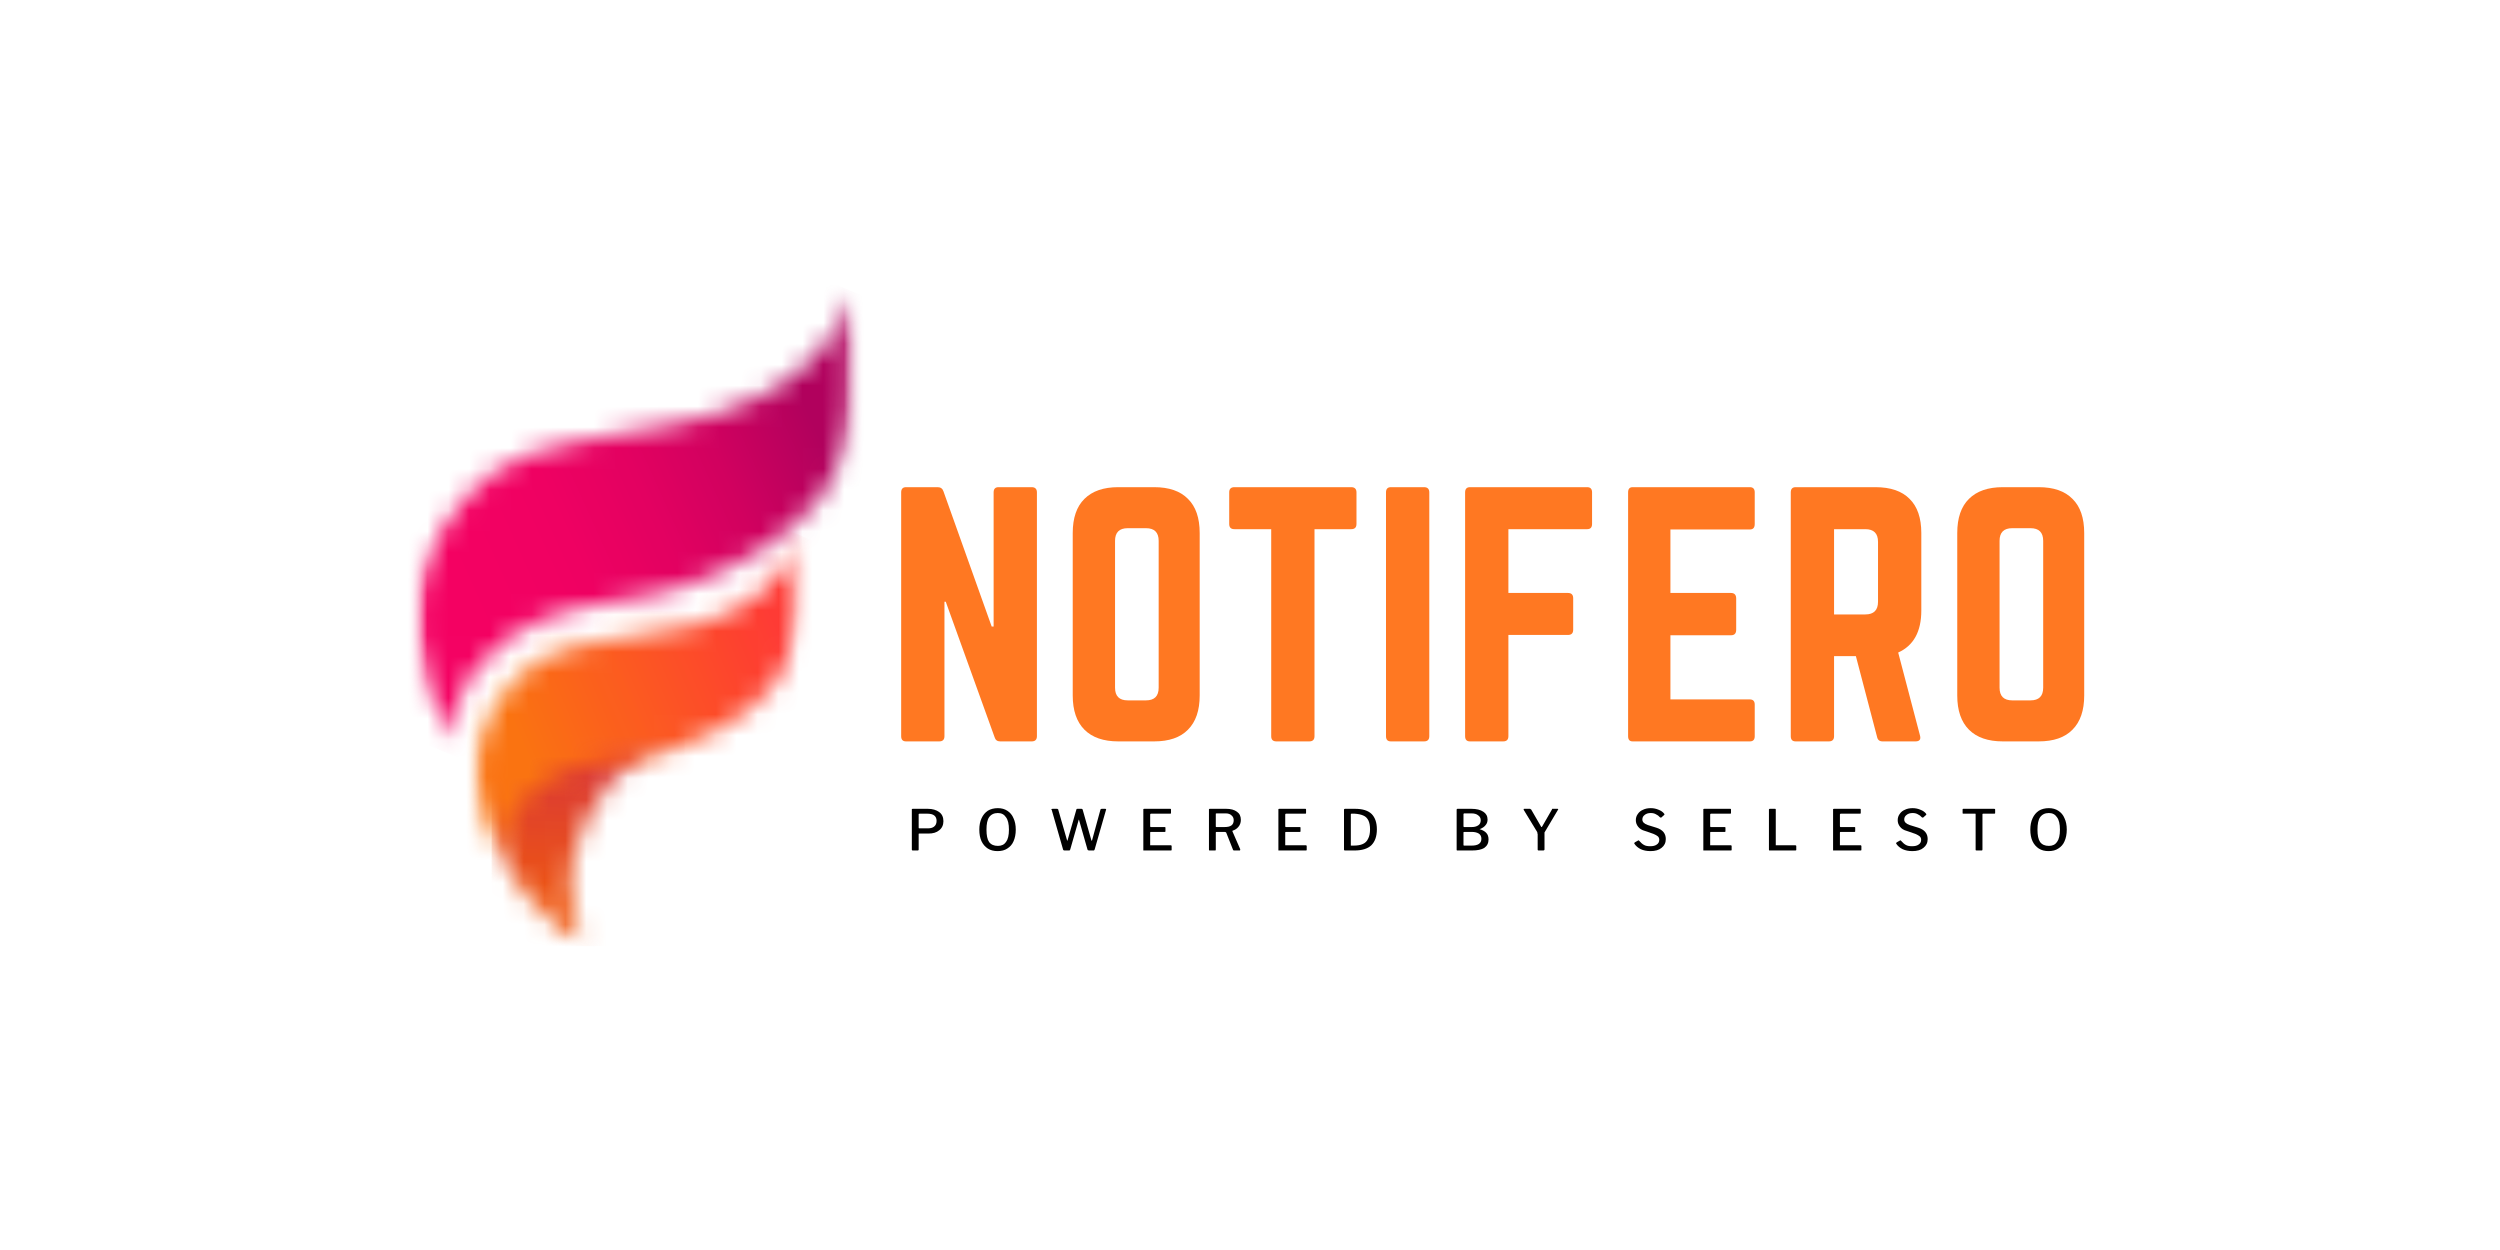 <svg xmlns="http://www.w3.org/2000/svg" xmlns:xlink="http://www.w3.org/1999/xlink" width="120" height="60" viewBox="0 0 120 60"><defs><linearGradient id="d" x1="98.816%" x2="1.932%" y1="28.724%" y2="72.97%"><stop offset="0%" stop-color="#B1015D"/><stop offset="25%" stop-color="#B1015D"/><stop offset="25.391%" stop-color="#B2015D"/><stop offset="25.781%" stop-color="#B3015D"/><stop offset="26.172%" stop-color="#B4015D"/><stop offset="26.563%" stop-color="#B5015D"/><stop offset="26.953%" stop-color="#B6015D"/><stop offset="27.344%" stop-color="#B7015D"/><stop offset="27.734%" stop-color="#B8015D"/><stop offset="28.125%" stop-color="#B9015D"/><stop offset="28.516%" stop-color="#BA015E"/><stop offset="28.906%" stop-color="#BB015E"/><stop offset="29.297%" stop-color="#BC015E"/><stop offset="29.688%" stop-color="#BD015E"/><stop offset="30.078%" stop-color="#BE015E"/><stop offset="30.469%" stop-color="#BF015E"/><stop offset="30.859%" stop-color="#C0015E"/><stop offset="31.25%" stop-color="#C1015E"/><stop offset="31.641%" stop-color="#C2015E"/><stop offset="32.031%" stop-color="#C3015E"/><stop offset="32.422%" stop-color="#C4015E"/><stop offset="32.813%" stop-color="#C5015E"/><stop offset="33.203%" stop-color="#C6015E"/><stop offset="33.594%" stop-color="#C7015E"/><stop offset="33.984%" stop-color="#C8015F"/><stop offset="34.375%" stop-color="#C9015F"/><stop offset="34.766%" stop-color="#CA015F"/><stop offset="35.156%" stop-color="#CB015F"/><stop offset="35.547%" stop-color="#CC015F"/><stop offset="35.938%" stop-color="#CD015F"/><stop offset="36.328%" stop-color="#CE015F"/><stop offset="36.719%" stop-color="#CF015F"/><stop offset="37.109%" stop-color="#D0015F"/><stop offset="37.5%" stop-color="#D1015F"/><stop offset="37.891%" stop-color="#D2015F"/><stop offset="38.281%" stop-color="#D2015F"/><stop offset="38.672%" stop-color="#D3015F"/><stop offset="39.063%" stop-color="#D4015F"/><stop offset="39.453%" stop-color="#D4015F"/><stop offset="39.844%" stop-color="#D50160"/><stop offset="40.234%" stop-color="#D60160"/><stop offset="40.625%" stop-color="#D60160"/><stop offset="41.016%" stop-color="#D70160"/><stop offset="41.406%" stop-color="#D80160"/><stop offset="41.797%" stop-color="#D80160"/><stop offset="42.188%" stop-color="#D90160"/><stop offset="42.578%" stop-color="#DA0160"/><stop offset="42.969%" stop-color="#DA0160"/><stop offset="43.359%" stop-color="#DB0160"/><stop offset="43.75%" stop-color="#DC0160"/><stop offset="44.141%" stop-color="#DD0160"/><stop offset="44.531%" stop-color="#DD0160"/><stop offset="44.922%" stop-color="#DE0160"/><stop offset="45.313%" stop-color="#DF0160"/><stop offset="45.703%" stop-color="#DF0160"/><stop offset="46.094%" stop-color="#E00161"/><stop offset="46.484%" stop-color="#E10161"/><stop offset="46.875%" stop-color="#E10161"/><stop offset="47.266%" stop-color="#E20161"/><stop offset="47.656%" stop-color="#E30161"/><stop offset="48.047%" stop-color="#E30161"/><stop offset="48.438%" stop-color="#E40161"/><stop offset="49.219%" stop-color="#E40161"/><stop offset="50%" stop-color="#E50161"/><stop offset="50.781%" stop-color="#E60161"/><stop offset="51.563%" stop-color="#E70161"/><stop offset="51.788%" stop-color="#E80161"/><stop offset="52.344%" stop-color="#E80161"/><stop offset="53.125%" stop-color="#E90161"/><stop offset="53.906%" stop-color="#EA0161"/><stop offset="54.688%" stop-color="#EA0161"/><stop offset="55.469%" stop-color="#EB0162"/><stop offset="56.25%" stop-color="#EC0162"/><stop offset="57.031%" stop-color="#ED0162"/><stop offset="57.813%" stop-color="#EE0162"/><stop offset="58.594%" stop-color="#EF0162"/><stop offset="59.375%" stop-color="#EF0162"/><stop offset="60.938%" stop-color="#F00162"/><stop offset="62.5%" stop-color="#F10162"/><stop offset="64.063%" stop-color="#F10162"/><stop offset="65.625%" stop-color="#F20162"/><stop offset="67.188%" stop-color="#F20162"/><stop offset="68.75%" stop-color="#F30162"/><stop offset="75%" stop-color="#F40162"/><stop offset="100%" stop-color="#F40162"/></linearGradient><linearGradient id="i" x1="51.248%" x2="45.744%" y1="-2.569%" y2="102.359%"><stop offset="0%" stop-color="#DB3A34"/><stop offset="5.04%" stop-color="#DB3A34"/><stop offset="12.5%" stop-color="#DB3A34"/><stop offset="18.75%" stop-color="#DB3A34"/><stop offset="21.875%" stop-color="#DB3A34"/><stop offset="23.438%" stop-color="#DC3B33"/><stop offset="25%" stop-color="#DC3C32"/><stop offset="26.563%" stop-color="#DD3D31"/><stop offset="28.125%" stop-color="#DD3D30"/><stop offset="29.688%" stop-color="#DE3E2F"/><stop offset="31.25%" stop-color="#DE3F2E"/><stop offset="32.813%" stop-color="#DF402D"/><stop offset="34.375%" stop-color="#DF402C"/><stop offset="35.938%" stop-color="#E0412C"/><stop offset="37.5%" stop-color="#E0422B"/><stop offset="39.063%" stop-color="#E1432A"/><stop offset="40.625%" stop-color="#E14329"/><stop offset="42.188%" stop-color="#E24428"/><stop offset="43.75%" stop-color="#E24527"/><stop offset="45.313%" stop-color="#E34626"/><stop offset="46.875%" stop-color="#E34625"/><stop offset="48.438%" stop-color="#E44724"/><stop offset="50%" stop-color="#E44824"/><stop offset="51.563%" stop-color="#E54923"/><stop offset="53.125%" stop-color="#E54A22"/><stop offset="54.688%" stop-color="#E64A21"/><stop offset="56.25%" stop-color="#E64B20"/><stop offset="57.813%" stop-color="#E74C1F"/><stop offset="59.375%" stop-color="#E74D1E"/><stop offset="60.938%" stop-color="#E84D1D"/><stop offset="62.5%" stop-color="#E84E1C"/><stop offset="64.063%" stop-color="#E94F1C"/><stop offset="65.625%" stop-color="#E9501B"/><stop offset="67.188%" stop-color="#EA501A"/><stop offset="68.75%" stop-color="#EA5119"/><stop offset="70.313%" stop-color="#EB5218"/><stop offset="71.875%" stop-color="#EB5317"/><stop offset="73.438%" stop-color="#EC5416"/><stop offset="75%" stop-color="#EC5415"/><stop offset="76.563%" stop-color="#ED5514"/><stop offset="78.125%" stop-color="#EE5614"/><stop offset="79.688%" stop-color="#EE5713"/><stop offset="81.25%" stop-color="#EF5712"/><stop offset="87.5%" stop-color="#EF5811"/><stop offset="94.96%" stop-color="#EF5811"/><stop offset="100%" stop-color="#EF5811"/></linearGradient><linearGradient id="n" x1="99.465%" x2="1.205%" y1="29.934%" y2="71.642%"><stop offset="0%" stop-color="#FE3A34"/><stop offset="12.5%" stop-color="#FE3A34"/><stop offset="18.75%" stop-color="#FE3A34"/><stop offset="21.875%" stop-color="#FE3A34"/><stop offset="23.438%" stop-color="#FE3A34"/><stop offset="24.219%" stop-color="#FE3A34"/><stop offset="25%" stop-color="#FE3B34"/><stop offset="25.781%" stop-color="#FE3C33"/><stop offset="26.563%" stop-color="#FE3D32"/><stop offset="27.344%" stop-color="#FE3E32"/><stop offset="28.125%" stop-color="#FE3F31"/><stop offset="28.906%" stop-color="#FE3F31"/><stop offset="29.688%" stop-color="#FE4030"/><stop offset="30.469%" stop-color="#FD412F"/><stop offset="31.25%" stop-color="#FD422F"/><stop offset="32.031%" stop-color="#FD432E"/><stop offset="32.813%" stop-color="#FD442E"/><stop offset="33.594%" stop-color="#FD452D"/><stop offset="34.375%" stop-color="#FD462C"/><stop offset="35.156%" stop-color="#FD472C"/><stop offset="35.938%" stop-color="#FD482B"/><stop offset="36.719%" stop-color="#FD492B"/><stop offset="37.5%" stop-color="#FD4A2A"/><stop offset="38.281%" stop-color="#FD4B29"/><stop offset="39.063%" stop-color="#FD4C29"/><stop offset="39.844%" stop-color="#FD4D28"/><stop offset="40.625%" stop-color="#FD4E28"/><stop offset="41.406%" stop-color="#FC4F27"/><stop offset="42.188%" stop-color="#FC5027"/><stop offset="42.969%" stop-color="#FC5126"/><stop offset="43.75%" stop-color="#FC5225"/><stop offset="44.531%" stop-color="#FC5325"/><stop offset="45.313%" stop-color="#FC5424"/><stop offset="46.094%" stop-color="#FC5524"/><stop offset="46.875%" stop-color="#FC5623"/><stop offset="47.656%" stop-color="#FC5722"/><stop offset="48.438%" stop-color="#FC5822"/><stop offset="48.959%" stop-color="#FC5921"/><stop offset="49.219%" stop-color="#FC5921"/><stop offset="50%" stop-color="#FC5A21"/><stop offset="50.781%" stop-color="#FC5B20"/><stop offset="51.041%" stop-color="#FC5C1F"/><stop offset="51.563%" stop-color="#FC5C1F"/><stop offset="52.344%" stop-color="#FB5D1F"/><stop offset="53.125%" stop-color="#FB5E1E"/><stop offset="53.906%" stop-color="#FB5F1E"/><stop offset="54.688%" stop-color="#FB5F1D"/><stop offset="55.469%" stop-color="#FB601C"/><stop offset="56.25%" stop-color="#FB611C"/><stop offset="57.031%" stop-color="#FB621B"/><stop offset="57.813%" stop-color="#FB631B"/><stop offset="58.594%" stop-color="#FB641A"/><stop offset="59.375%" stop-color="#FB6519"/><stop offset="60.156%" stop-color="#FB6619"/><stop offset="60.938%" stop-color="#FB6718"/><stop offset="61.719%" stop-color="#FB6818"/><stop offset="62.5%" stop-color="#FB6917"/><stop offset="63.281%" stop-color="#FB6A16"/><stop offset="64.063%" stop-color="#FA6B16"/><stop offset="64.844%" stop-color="#FA6C15"/><stop offset="65.625%" stop-color="#FA6D15"/><stop offset="66.406%" stop-color="#FA6E14"/><stop offset="67.188%" stop-color="#FA6F14"/><stop offset="67.969%" stop-color="#FA7013"/><stop offset="68.75%" stop-color="#FA7112"/><stop offset="69.531%" stop-color="#FA7212"/><stop offset="70.313%" stop-color="#FA7311"/><stop offset="71.875%" stop-color="#FA7311"/><stop offset="75%" stop-color="#FA7311"/><stop offset="100%" stop-color="#FA7311"/></linearGradient><polygon id="a" points="0 0 20.941 0 20.941 22.367 0 22.367"/><polygon id="f" points="0 0 10 0 10 11.047 0 11.047"/><polygon id="k" points="0 0 16 0 16 16 0 16"/><path id="c" d="M5.475,7.758 C8.365,6.828 11.467,6.742 14.373,5.867 C17.28,4.996 20.182,2.996 20.772,-8.8817842e-16 C20.885,3.246 21.447,7.484 19.158,10.117 C17.483,12.043 15.358,13.227 12.994,14.086 C10.764,14.898 8.287,14.82 6.041,15.719 C3.647,16.676 1.483,18.961 1.783,21.535 C-0.459,17.965 -0.111,14.793 0.311,13.418 C1.065,10.957 3.03,8.543 5.475,7.758 Z"/><path id="h" d="M9.231,0 C8.102,0.5 7.157,1.336 6.231,2.156 C5.981,2.375 5.751,2.609 5.544,2.863 C4.817,3.734 4.301,4.781 3.989,5.875 C3.489,7.633 3.864,8.754 4.262,10.535 C3.102,9.512 1.813,8.484 0.958,7.172 C0.391,6.309 0.02,5.316 0.001,4.121 C-0.034,2.258 1.305,0.922 2.989,0.406 C3.95,0.109 5.067,0.195 6.075,0.148 C6.926,0.109 8.458,0.34 9.231,0 Z"/><path id="m" d="M4.119,5.402 C6.24,4.77 8.502,4.758 10.635,4.168 C12.768,3.578 14.912,2.172 15.389,0 C15.42,2.367 15.764,5.465 14.049,7.344 C12.799,8.719 11.233,9.547 9.494,10.133 C7.858,10.688 6.057,10.594 4.405,11.211 C2.643,11.867 1.03,13.5 1.205,15.379 C-0.369,12.742 -0.064,10.434 0.264,9.441 C0.854,7.66 2.326,5.934 4.119,5.402 Z"/></defs><g fill="none" fill-rule="evenodd"><rect width="120" height="60"/><g transform="translate(20 14)"><mask id="b" fill="#fff"><use xlink:href="#a"/></mask><g mask="url(#b)"><g transform="translate(.013)"><mask id="e" fill="#fff"><use xlink:href="#c"/></mask><polygon fill="url(#d)" fill-rule="nonzero" points="-7.603 18.359 3.076 -7.473 28.518 3.176 17.838 29.008" mask="url(#e)"/></g></g><g transform="translate(3.512 20.367)"><mask id="g" fill="#fff"><use xlink:href="#f"/></mask><g mask="url(#g)"><g transform="translate(.12 .512)"><mask id="j" fill="#fff"><use xlink:href="#h"/></mask><polygon fill="url(#i)" fill-rule="nonzero" points="-.034 10.535 -.034 0 9.231 0 9.231 10.535" mask="url(#j)"/></g></g></g><g transform="translate(2.512 11.367)"><mask id="l" fill="#fff"><use xlink:href="#k"/></mask><g mask="url(#l)"><g transform="translate(.35 .426)"><mask id="o" fill="#fff"><use xlink:href="#m"/></mask><polygon fill="url(#n)" fill-rule="nonzero" points="-6.029 12.859 2.272 -6.008 21.42 2.52 13.119 21.387" mask="url(#o)"/></g></g></g><path fill="#FF7822" fill-rule="nonzero" d="M4.672,0 L6.266,0 C6.43,0 6.516,0.086 6.516,0.25 L6.516,11.953 C6.516,12.121 6.43,12.203 6.266,12.203 L4.75,12.203 C4.613,12.203 4.523,12.137 4.484,12 L2.141,5.5 L2.078,5.5 L2.078,11.953 C2.078,12.121 1.992,12.203 1.828,12.203 L0.234,12.203 C0.078,12.203 0,12.121 0,11.953 L0,0.25 C0,0.086 0.078,0 0.234,0 L1.75,0 C1.895,0 1.988,0.07 2.031,0.203 L4.344,6.688 L4.438,6.688 L4.438,0.25 C4.438,0.086 4.516,0 4.672,0 Z" transform="translate(23.256 9.384)"/><path fill="#FF7822" fill-rule="nonzero" d="M0,10 L0,2.203 C0,1.477 0.188,0.93 0.562,0.562 C0.938,0.188 1.477,0 2.188,0 L3.906,0 C4.625,0 5.164,0.188 5.531,0.562 C5.906,0.93 6.094,1.477 6.094,2.203 L6.094,10 C6.094,10.719 5.906,11.266 5.531,11.641 C5.164,12.016 4.625,12.203 3.906,12.203 L2.188,12.203 C1.477,12.203 0.938,12.016 0.562,11.641 C0.188,11.266 0,10.719 0,10 Z M2.641,10.234 L3.516,10.234 C3.922,10.234 4.125,10.031 4.125,9.625 L4.125,2.578 C4.125,2.172 3.922,1.969 3.516,1.969 L2.641,1.969 C2.234,1.969 2.031,2.172 2.031,2.578 L2.031,9.625 C2.031,10.031 2.234,10.234 2.641,10.234 Z" transform="translate(31.491 9.384)"/><path fill="#FF7822" fill-rule="nonzero" d="M0.25,0 L5.859,0 C6.023,0 6.109,0.086 6.109,0.25 L6.109,1.766 C6.109,1.934 6.023,2.016 5.859,2.016 L4.094,2.016 L4.094,11.953 C4.094,12.121 4.008,12.203 3.844,12.203 L2.266,12.203 C2.098,12.203 2.016,12.121 2.016,11.953 L2.016,2.016 L0.25,2.016 C0.082,2.016 0,1.934 0,1.766 L0,0.25 C0,0.086 0.082,0 0.25,0 Z" transform="translate(39.002 9.384)"/><path fill="#FF7822" fill-rule="nonzero" d="M0.234,0 L1.828,0 C1.992,0 2.078,0.086 2.078,0.25 L2.078,11.953 C2.078,12.121 1.992,12.203 1.828,12.203 L0.234,12.203 C0.078,12.203 0,12.121 0,11.953 L0,0.25 C0,0.086 0.078,0 0.234,0 Z" transform="translate(46.528 9.384)"/><path fill="#FF7822" fill-rule="nonzero" d="M6.094,0.25 L6.094,1.766 C6.094,1.934 6.016,2.016 5.859,2.016 L2.078,2.016 L2.078,5.078 L4.938,5.078 C5.102,5.078 5.188,5.164 5.188,5.328 L5.188,6.844 C5.188,7.012 5.102,7.094 4.938,7.094 L2.078,7.094 L2.078,11.953 C2.078,12.121 1.992,12.203 1.828,12.203 L0.234,12.203 C0.078,12.203 0,12.121 0,11.953 L0,0.25 C0,0.086 0.078,0 0.234,0 L5.859,0 C6.016,0 6.094,0.086 6.094,0.25 Z" transform="translate(50.325 9.384)"/><path fill="#FF7822" fill-rule="nonzero" d="M6.078,0.25 L6.078,1.766 C6.078,1.945 6,2.031 5.844,2.031 L2.031,2.031 L2.031,5.078 L4.938,5.078 C5.102,5.078 5.188,5.168 5.188,5.344 L5.188,6.844 C5.188,7.023 5.102,7.109 4.938,7.109 L2.031,7.109 L2.031,10.188 L5.844,10.188 C6,10.188 6.078,10.273 6.078,10.438 L6.078,11.953 C6.078,12.121 6,12.203 5.844,12.203 L0.219,12.203 C0.07,12.203 0,12.121 0,11.953 L0,0.25 C0,0.086 0.07,0 0.219,0 L5.844,0 C6,0 6.078,0.086 6.078,0.25 Z" transform="translate(58.149 9.384)"/><path fill="#FF7822" fill-rule="nonzero" d="M6.266,2.203 L6.266,5.922 C6.266,6.934 5.895,7.605 5.156,7.938 L6.203,11.922 C6.254,12.109 6.18,12.203 5.984,12.203 L4.406,12.203 C4.258,12.203 4.172,12.133 4.141,11.984 L3.125,8.109 L2.078,8.109 L2.078,11.953 C2.078,12.121 1.992,12.203 1.828,12.203 L0.234,12.203 C0.078,12.203 0,12.121 0,11.953 L0,0.25 C0,0.086 0.078,0 0.234,0 L4.062,0 C4.789,0 5.336,0.188 5.703,0.562 C6.078,0.93 6.266,1.477 6.266,2.203 Z M2.078,6.109 L3.578,6.109 C3.984,6.109 4.188,5.906 4.188,5.5 L4.188,2.625 C4.188,2.219 3.984,2.016 3.578,2.016 L2.078,2.016 L2.078,6.109 Z" transform="translate(65.957 9.384)"/><path fill="#FF7822" fill-rule="nonzero" d="M0,10 L0,2.203 C0,1.477 0.188,0.93 0.562,0.562 C0.938,0.188 1.477,0 2.188,0 L3.906,0 C4.625,0 5.164,0.188 5.531,0.562 C5.906,0.93 6.094,1.477 6.094,2.203 L6.094,10 C6.094,10.719 5.906,11.266 5.531,11.641 C5.164,12.016 4.625,12.203 3.906,12.203 L2.188,12.203 C1.477,12.203 0.938,12.016 0.562,11.641 C0.188,11.266 0,10.719 0,10 Z M2.641,10.234 L3.516,10.234 C3.922,10.234 4.125,10.031 4.125,9.625 L4.125,2.578 C4.125,2.172 3.922,1.969 3.516,1.969 L2.641,1.969 C2.234,1.969 2.031,2.172 2.031,2.578 L2.031,9.625 C2.031,10.031 2.234,10.234 2.641,10.234 Z" transform="translate(73.948 9.384)"/><path fill="#000" fill-rule="nonzero" d="M1.516,0.594 C1.516,0.781 1.445,0.93 1.312,1.031 C1.188,1.137 1.016,1.188 0.797,1.188 L0.359,1.188 C0.336,1.188 0.328,1.195 0.328,1.203 L0.328,1.953 C0.328,1.984 0.312,2 0.281,2 L0.047,2 C0.016,2 0,1.984 0,1.953 L0,0.031 C0,0.023 0,0.016 0,0.016 C0.008,0.008 0.023,0 0.047,0 L0.766,0 C0.992,0 1.176,0.055 1.312,0.156 C1.445,0.25 1.516,0.398 1.516,0.594 Z M1.188,0.578 C1.188,0.352 1.039,0.234 0.75,0.234 L0.375,0.234 C0.352,0.234 0.336,0.242 0.328,0.25 C0.328,0.25 0.328,0.258 0.328,0.266 L0.328,0.906 C0.328,0.93 0.336,0.938 0.359,0.938 L0.766,0.938 C0.891,0.938 0.988,0.914 1.062,0.859 C1.145,0.797 1.188,0.703 1.188,0.578 Z" transform="translate(23.768 24.823)"/><path fill="#000" fill-rule="nonzero" d="M0.875,2.062 C0.695,2.062 0.539,2.023 0.406,1.938 C0.281,1.855 0.18,1.742 0.109,1.594 C0.035,1.438 0,1.25 0,1.031 C0,0.824 0.035,0.641 0.109,0.484 C0.18,0.328 0.281,0.211 0.406,0.125 C0.539,0.043 0.703,0 0.891,0 C1.066,0 1.219,0.043 1.344,0.125 C1.477,0.211 1.578,0.328 1.641,0.484 C1.711,0.633 1.75,0.812 1.75,1.031 C1.75,1.25 1.711,1.438 1.641,1.594 C1.578,1.742 1.477,1.855 1.344,1.938 C1.219,2.023 1.062,2.062 0.875,2.062 Z M0.891,1.812 C1.066,1.812 1.195,1.75 1.281,1.625 C1.375,1.5 1.422,1.305 1.422,1.031 C1.422,0.762 1.375,0.562 1.281,0.438 C1.195,0.305 1.066,0.234 0.891,0.234 C0.703,0.234 0.562,0.305 0.469,0.438 C0.383,0.562 0.344,0.762 0.344,1.031 C0.344,1.305 0.383,1.5 0.469,1.625 C0.562,1.75 0.703,1.812 0.891,1.812 Z" transform="translate(27.007 24.791)"/><path fill="#000" fill-rule="nonzero" d="M2.594,0 C2.602,0 2.613,0.008 2.625,0.016 C2.633,0.027 2.633,0.039 2.625,0.047 L2.078,1.953 C2.066,1.977 2.055,1.992 2.047,2 C2.047,2 2.035,2 2.016,2 L1.812,2 C1.77,2 1.742,1.984 1.734,1.953 L1.328,0.531 C1.328,0.523 1.328,0.516 1.328,0.516 C1.328,0.516 1.32,0.523 1.312,0.531 L0.906,1.953 C0.895,1.977 0.883,1.992 0.875,2 C0.863,2 0.852,2 0.844,2 L0.625,2 C0.594,2 0.57,1.984 0.562,1.953 L0.016,0.047 C0.004,0.047 0,0.043 0,0.031 C0,0.012 0.02,0 0.062,0 L0.281,0 C0.289,0 0.301,0.008 0.312,0.016 C0.32,0.016 0.328,0.023 0.328,0.031 L0.75,1.5 C0.75,1.523 0.754,1.531 0.766,1.531 C0.766,1.531 0.77,1.523 0.781,1.5 L1.203,0.031 C1.203,0.012 1.219,0 1.25,0 L1.453,0 C1.461,0 1.473,0.008 1.484,0.016 C1.492,0.016 1.5,0.023 1.5,0.031 L1.922,1.516 C1.922,1.527 1.926,1.531 1.938,1.531 C1.938,1.531 1.941,1.527 1.953,1.516 L2.359,0.031 C2.367,0.012 2.391,0 2.422,0 L2.594,0 Z" transform="translate(30.465 24.823)"/><path fill="#000" fill-rule="nonzero" d="M0,0.031 C0,0.023 0,0.016 0,0.016 C0.008,0.008 0.023,0 0.047,0 L1.297,0 C1.316,0 1.328,0.012 1.328,0.031 L1.328,0.203 C1.328,0.227 1.316,0.234 1.297,0.234 L0.375,0.234 C0.344,0.234 0.328,0.25 0.328,0.281 L0.328,0.828 C0.328,0.859 0.336,0.875 0.359,0.875 L1.031,0.875 C1.051,0.875 1.062,0.887 1.062,0.906 L1.062,1.078 C1.062,1.102 1.051,1.109 1.031,1.109 L0.359,1.109 C0.336,1.109 0.328,1.121 0.328,1.141 L0.328,1.719 C0.328,1.73 0.328,1.742 0.328,1.75 C0.336,1.75 0.348,1.75 0.359,1.75 L1.328,1.75 C1.336,1.75 1.344,1.758 1.344,1.766 C1.352,1.766 1.359,1.773 1.359,1.781 L1.359,1.969 C1.359,1.992 1.348,2 1.328,2 L0.047,2 C0.023,2 0.008,2 0,2 C0,1.992 0,1.977 0,1.953 L0,0.031 Z" transform="translate(34.88 24.823)"/><path fill="#000" fill-rule="nonzero" d="M1.5,1.938 C1.5,1.949 1.5,1.961 1.5,1.969 C1.5,1.98 1.492,1.992 1.484,2 C1.484,2 1.477,2 1.469,2 L1.203,2 C1.18,2 1.164,1.992 1.156,1.969 L0.828,1.141 C0.816,1.121 0.789,1.109 0.75,1.109 L0.359,1.109 C0.336,1.109 0.328,1.121 0.328,1.141 L0.328,1.953 C0.328,1.977 0.32,1.992 0.312,2 C0.312,2 0.301,2 0.281,2 L0.047,2 C0.035,2 0.023,2 0.016,2 C0.004,1.992 0,1.977 0,1.953 L0,0.031 C0,0.023 0,0.016 0,0.016 C0.008,0.008 0.023,0 0.047,0 L0.828,0 C1.047,0 1.219,0.047 1.344,0.141 C1.469,0.227 1.531,0.355 1.531,0.531 C1.531,0.668 1.488,0.781 1.406,0.875 C1.332,0.961 1.242,1.016 1.141,1.047 C1.129,1.047 1.125,1.059 1.125,1.078 L1.5,1.938 Z M0.75,0.875 C0.895,0.875 1.004,0.852 1.078,0.797 C1.148,0.746 1.188,0.664 1.188,0.547 C1.188,0.445 1.148,0.367 1.078,0.312 C1.016,0.25 0.922,0.219 0.797,0.219 L0.375,0.219 C0.352,0.219 0.336,0.227 0.328,0.234 C0.328,0.234 0.328,0.242 0.328,0.25 L0.328,0.844 C0.328,0.867 0.336,0.875 0.359,0.875 L0.75,0.875 Z" transform="translate(38.03 24.823)"/><path fill="#000" fill-rule="nonzero" d="M0,0.031 C0,0.023 0,0.016 0,0.016 C0.008,0.008 0.023,0 0.047,0 L1.297,0 C1.316,0 1.328,0.012 1.328,0.031 L1.328,0.203 C1.328,0.227 1.316,0.234 1.297,0.234 L0.375,0.234 C0.344,0.234 0.328,0.25 0.328,0.281 L0.328,0.828 C0.328,0.859 0.336,0.875 0.359,0.875 L1.031,0.875 C1.051,0.875 1.062,0.887 1.062,0.906 L1.062,1.078 C1.062,1.102 1.051,1.109 1.031,1.109 L0.359,1.109 C0.336,1.109 0.328,1.121 0.328,1.141 L0.328,1.719 C0.328,1.73 0.328,1.742 0.328,1.75 C0.336,1.75 0.348,1.75 0.359,1.75 L1.328,1.75 C1.336,1.75 1.344,1.758 1.344,1.766 C1.352,1.766 1.359,1.773 1.359,1.781 L1.359,1.969 C1.359,1.992 1.348,2 1.328,2 L0.047,2 C0.023,2 0.008,2 0,2 C0,1.992 0,1.977 0,1.953 L0,0.031 Z" transform="translate(41.363 24.823)"/><path fill="#000" fill-rule="nonzero" d="M0.047,0 C0.266,0 0.426,0 0.531,0 C0.895,0 1.16,0.086 1.328,0.25 C1.492,0.418 1.578,0.664 1.578,0.984 C1.578,1.32 1.488,1.574 1.312,1.75 C1.133,1.918 0.863,2 0.5,2 L0.047,2 C0.016,2 0,1.984 0,1.953 L0,0.031 C0,0.023 0.004,0.016 0.016,0.016 C0.023,0.008 0.035,0 0.047,0 Z M0.359,0.234 C0.336,0.234 0.328,0.246 0.328,0.266 L0.328,1.734 C0.328,1.746 0.328,1.758 0.328,1.766 C0.336,1.766 0.348,1.766 0.359,1.766 L0.453,1.766 C0.641,1.766 0.789,1.742 0.906,1.688 C1.02,1.637 1.102,1.555 1.156,1.438 C1.219,1.324 1.25,1.172 1.25,0.984 C1.25,0.809 1.223,0.668 1.172,0.562 C1.117,0.449 1.039,0.371 0.938,0.328 C0.832,0.277 0.691,0.246 0.516,0.234 L0.359,0.234 Z" transform="translate(44.512 24.823)"/><path fill="#000" fill-rule="nonzero" d="M0.047,2 C0.035,2 0.023,2 0.016,2 C0.004,1.992 0,1.98 0,1.969 L0,0.047 C0,0.016 0.016,0 0.047,0 L0.703,0 C0.953,0 1.145,0.047 1.281,0.141 C1.414,0.227 1.484,0.352 1.484,0.516 C1.484,0.621 1.453,0.711 1.391,0.781 C1.336,0.855 1.25,0.918 1.125,0.969 C1.113,0.969 1.109,0.977 1.109,0.984 C1.109,0.984 1.113,0.984 1.125,0.984 C1.258,1.027 1.359,1.086 1.422,1.156 C1.492,1.23 1.531,1.336 1.531,1.469 C1.531,1.648 1.461,1.781 1.328,1.875 C1.191,1.961 0.992,2 0.734,2 L0.047,2 Z M0.734,0.875 C0.848,0.875 0.945,0.852 1.031,0.797 C1.113,0.746 1.156,0.664 1.156,0.547 C1.156,0.445 1.113,0.367 1.031,0.312 C0.957,0.25 0.848,0.219 0.703,0.219 L0.375,0.219 C0.344,0.219 0.328,0.234 0.328,0.266 L0.328,0.828 C0.328,0.859 0.336,0.875 0.359,0.875 L0.734,0.875 Z M0.719,1.766 C1.031,1.766 1.188,1.656 1.188,1.438 C1.188,1.324 1.145,1.242 1.062,1.188 C0.977,1.137 0.867,1.109 0.734,1.109 L0.375,1.109 C0.352,1.109 0.336,1.117 0.328,1.125 C0.328,1.125 0.328,1.133 0.328,1.141 L0.328,1.734 C0.328,1.758 0.336,1.766 0.359,1.766 L0.719,1.766 Z" transform="translate(49.919 24.823)"/><path fill="#000" fill-rule="nonzero" d="M1.625,0 C1.645,0 1.656,0.008 1.656,0.016 C1.664,0.016 1.664,0.023 1.656,0.031 L1.016,1.109 C1.004,1.121 1,1.133 1,1.141 C1,1.152 1,1.172 1,1.203 L1,1.953 C1,1.965 0.992,1.977 0.984,1.984 C0.973,1.996 0.957,2 0.938,2 L0.719,2 C0.688,2 0.672,1.984 0.672,1.953 L0.672,1.203 C0.672,1.195 0.664,1.184 0.656,1.172 C0.656,1.164 0.656,1.148 0.656,1.125 L0,0.047 C0,0.039 0,0.027 0,0.016 C0,0.008 0.008,0 0.031,0 L0.297,0 C0.316,0 0.328,0.008 0.328,0.016 C0.336,0.016 0.348,0.023 0.359,0.031 L0.828,0.844 C0.836,0.867 0.848,0.875 0.859,0.875 C0.867,0.875 0.879,0.867 0.891,0.844 L1.359,0.031 C1.359,0.012 1.363,0 1.375,0 C1.383,0 1.398,0 1.422,0 L1.625,0 Z" transform="translate(53.136 24.823)"/><path fill="#000" fill-rule="nonzero" d="M1.234,0.438 C1.18,0.375 1.117,0.328 1.047,0.297 C0.984,0.258 0.898,0.234 0.797,0.234 C0.672,0.234 0.57,0.266 0.5,0.328 C0.426,0.383 0.391,0.453 0.391,0.547 C0.391,0.664 0.477,0.75 0.656,0.812 L1.062,0.938 C1.363,1.031 1.516,1.215 1.516,1.484 C1.516,1.664 1.445,1.805 1.312,1.906 C1.188,2.012 1.008,2.062 0.781,2.062 C0.602,2.062 0.445,2.031 0.312,1.969 C0.188,1.906 0.086,1.824 0.016,1.719 C0.004,1.699 0,1.688 0,1.688 C0,1.68 0.008,1.664 0.031,1.641 L0.172,1.562 C0.18,1.555 0.191,1.547 0.203,1.547 C0.223,1.547 0.234,1.555 0.234,1.562 C0.316,1.656 0.395,1.727 0.469,1.766 C0.539,1.809 0.641,1.828 0.766,1.828 C0.898,1.828 1.004,1.805 1.078,1.75 C1.16,1.699 1.203,1.621 1.203,1.516 C1.203,1.453 1.18,1.402 1.141,1.359 C1.098,1.32 1.023,1.277 0.922,1.234 L0.516,1.094 C0.367,1.055 0.258,0.984 0.188,0.891 C0.113,0.797 0.078,0.695 0.078,0.578 C0.078,0.465 0.109,0.367 0.172,0.281 C0.234,0.188 0.316,0.121 0.422,0.078 C0.523,0.027 0.648,0 0.797,0 C0.93,0 1.055,0.027 1.172,0.078 C1.285,0.121 1.375,0.184 1.438,0.266 C1.445,0.277 1.453,0.289 1.453,0.297 C1.453,0.309 1.445,0.32 1.438,0.328 L1.297,0.453 C1.285,0.453 1.273,0.453 1.266,0.453 C1.266,0.453 1.254,0.449 1.234,0.438 Z" transform="translate(58.442 24.791)"/><path fill="#000" fill-rule="nonzero" d="M0,0.031 C0,0.023 0,0.016 0,0.016 C0.008,0.008 0.023,0 0.047,0 L1.297,0 C1.316,0 1.328,0.012 1.328,0.031 L1.328,0.203 C1.328,0.227 1.316,0.234 1.297,0.234 L0.375,0.234 C0.344,0.234 0.328,0.25 0.328,0.281 L0.328,0.828 C0.328,0.859 0.336,0.875 0.359,0.875 L1.031,0.875 C1.051,0.875 1.062,0.887 1.062,0.906 L1.062,1.078 C1.062,1.102 1.051,1.109 1.031,1.109 L0.359,1.109 C0.336,1.109 0.328,1.121 0.328,1.141 L0.328,1.719 C0.328,1.73 0.328,1.742 0.328,1.75 C0.336,1.75 0.348,1.75 0.359,1.75 L1.328,1.75 C1.336,1.75 1.344,1.758 1.344,1.766 C1.352,1.766 1.359,1.773 1.359,1.781 L1.359,1.969 C1.359,1.992 1.348,2 1.328,2 L0.047,2 C0.023,2 0.008,2 0,2 C0,1.992 0,1.977 0,1.953 L0,0.031 Z" transform="translate(61.76 24.823)"/><path fill="#000" fill-rule="nonzero" d="M0,0.031 C0,0.012 0.016,0 0.047,0 L0.297,0 C0.316,0 0.328,0.012 0.328,0.031 L0.328,1.719 C0.328,1.73 0.328,1.742 0.328,1.75 C0.336,1.75 0.348,1.75 0.359,1.75 L1.266,1.75 C1.285,1.75 1.297,1.758 1.297,1.766 C1.305,1.766 1.312,1.773 1.312,1.781 L1.312,1.969 C1.312,1.992 1.297,2 1.266,2 L0.047,2 C0.035,2 0.023,2 0.016,2 C0.004,1.992 0,1.977 0,1.953 L0,0.031 Z" transform="translate(64.909 24.823)"/><path fill="#000" fill-rule="nonzero" d="M0,0.031 C0,0.023 0,0.016 0,0.016 C0.008,0.008 0.023,0 0.047,0 L1.297,0 C1.316,0 1.328,0.012 1.328,0.031 L1.328,0.203 C1.328,0.227 1.316,0.234 1.297,0.234 L0.375,0.234 C0.344,0.234 0.328,0.25 0.328,0.281 L0.328,0.828 C0.328,0.859 0.336,0.875 0.359,0.875 L1.031,0.875 C1.051,0.875 1.062,0.887 1.062,0.906 L1.062,1.078 C1.062,1.102 1.051,1.109 1.031,1.109 L0.359,1.109 C0.336,1.109 0.328,1.121 0.328,1.141 L0.328,1.719 C0.328,1.73 0.328,1.742 0.328,1.75 C0.336,1.75 0.348,1.75 0.359,1.75 L1.328,1.75 C1.336,1.75 1.344,1.758 1.344,1.766 C1.352,1.766 1.359,1.773 1.359,1.781 L1.359,1.969 C1.359,1.992 1.348,2 1.328,2 L0.047,2 C0.023,2 0.008,2 0,2 C0,1.992 0,1.977 0,1.953 L0,0.031 Z" transform="translate(67.988 24.823)"/><path fill="#000" fill-rule="nonzero" d="M1.234,0.438 C1.18,0.375 1.117,0.328 1.047,0.297 C0.984,0.258 0.898,0.234 0.797,0.234 C0.672,0.234 0.57,0.266 0.5,0.328 C0.426,0.383 0.391,0.453 0.391,0.547 C0.391,0.664 0.477,0.75 0.656,0.812 L1.062,0.938 C1.363,1.031 1.516,1.215 1.516,1.484 C1.516,1.664 1.445,1.805 1.312,1.906 C1.188,2.012 1.008,2.062 0.781,2.062 C0.602,2.062 0.445,2.031 0.312,1.969 C0.188,1.906 0.086,1.824 0.016,1.719 C0.004,1.699 0,1.688 0,1.688 C0,1.68 0.008,1.664 0.031,1.641 L0.172,1.562 C0.18,1.555 0.191,1.547 0.203,1.547 C0.223,1.547 0.234,1.555 0.234,1.562 C0.316,1.656 0.395,1.727 0.469,1.766 C0.539,1.809 0.641,1.828 0.766,1.828 C0.898,1.828 1.004,1.805 1.078,1.75 C1.16,1.699 1.203,1.621 1.203,1.516 C1.203,1.453 1.18,1.402 1.141,1.359 C1.098,1.32 1.023,1.277 0.922,1.234 L0.516,1.094 C0.367,1.055 0.258,0.984 0.188,0.891 C0.113,0.797 0.078,0.695 0.078,0.578 C0.078,0.465 0.109,0.367 0.172,0.281 C0.234,0.188 0.316,0.121 0.422,0.078 C0.523,0.027 0.648,0 0.797,0 C0.93,0 1.055,0.027 1.172,0.078 C1.285,0.121 1.375,0.184 1.438,0.266 C1.445,0.277 1.453,0.289 1.453,0.297 C1.453,0.309 1.445,0.32 1.438,0.328 L1.297,0.453 C1.285,0.453 1.273,0.453 1.266,0.453 C1.266,0.453 1.254,0.449 1.234,0.438 Z" transform="translate(71.012 24.791)"/><path fill="#000" fill-rule="nonzero" d="M0,0.031 C0,0.012 0.008,0 0.031,0 L1.516,0 C1.547,0 1.562,0.012 1.562,0.031 L1.562,0.203 C1.562,0.227 1.547,0.234 1.516,0.234 L0.984,0.234 C0.973,0.234 0.961,0.242 0.953,0.25 C0.953,0.25 0.953,0.258 0.953,0.266 L0.953,1.953 C0.953,1.984 0.941,2 0.922,2 L0.672,2 C0.641,2 0.625,1.992 0.625,1.969 L0.625,0.266 C0.625,0.258 0.625,0.25 0.625,0.25 C0.625,0.242 0.617,0.234 0.609,0.234 L0.031,0.234 C0.008,0.234 0,0.227 0,0.203 L0,0.031 Z" transform="translate(74.205 24.823)"/><path fill="#000" fill-rule="nonzero" d="M0.875,2.062 C0.695,2.062 0.539,2.023 0.406,1.938 C0.281,1.855 0.18,1.742 0.109,1.594 C0.035,1.438 0,1.25 0,1.031 C0,0.824 0.035,0.641 0.109,0.484 C0.18,0.328 0.281,0.211 0.406,0.125 C0.539,0.043 0.703,0 0.891,0 C1.066,0 1.219,0.043 1.344,0.125 C1.477,0.211 1.578,0.328 1.641,0.484 C1.711,0.633 1.75,0.812 1.75,1.031 C1.75,1.25 1.711,1.438 1.641,1.594 C1.578,1.742 1.477,1.855 1.344,1.938 C1.219,2.023 1.062,2.062 0.875,2.062 Z M0.891,1.812 C1.066,1.812 1.195,1.75 1.281,1.625 C1.375,1.5 1.422,1.305 1.422,1.031 C1.422,0.762 1.375,0.562 1.281,0.438 C1.195,0.305 1.066,0.234 0.891,0.234 C0.703,0.234 0.562,0.305 0.469,0.438 C0.383,0.562 0.344,0.762 0.344,1.031 C0.344,1.305 0.383,1.5 0.469,1.625 C0.562,1.75 0.703,1.812 0.891,1.812 Z" transform="translate(77.455 24.791)"/></g></g></svg>
